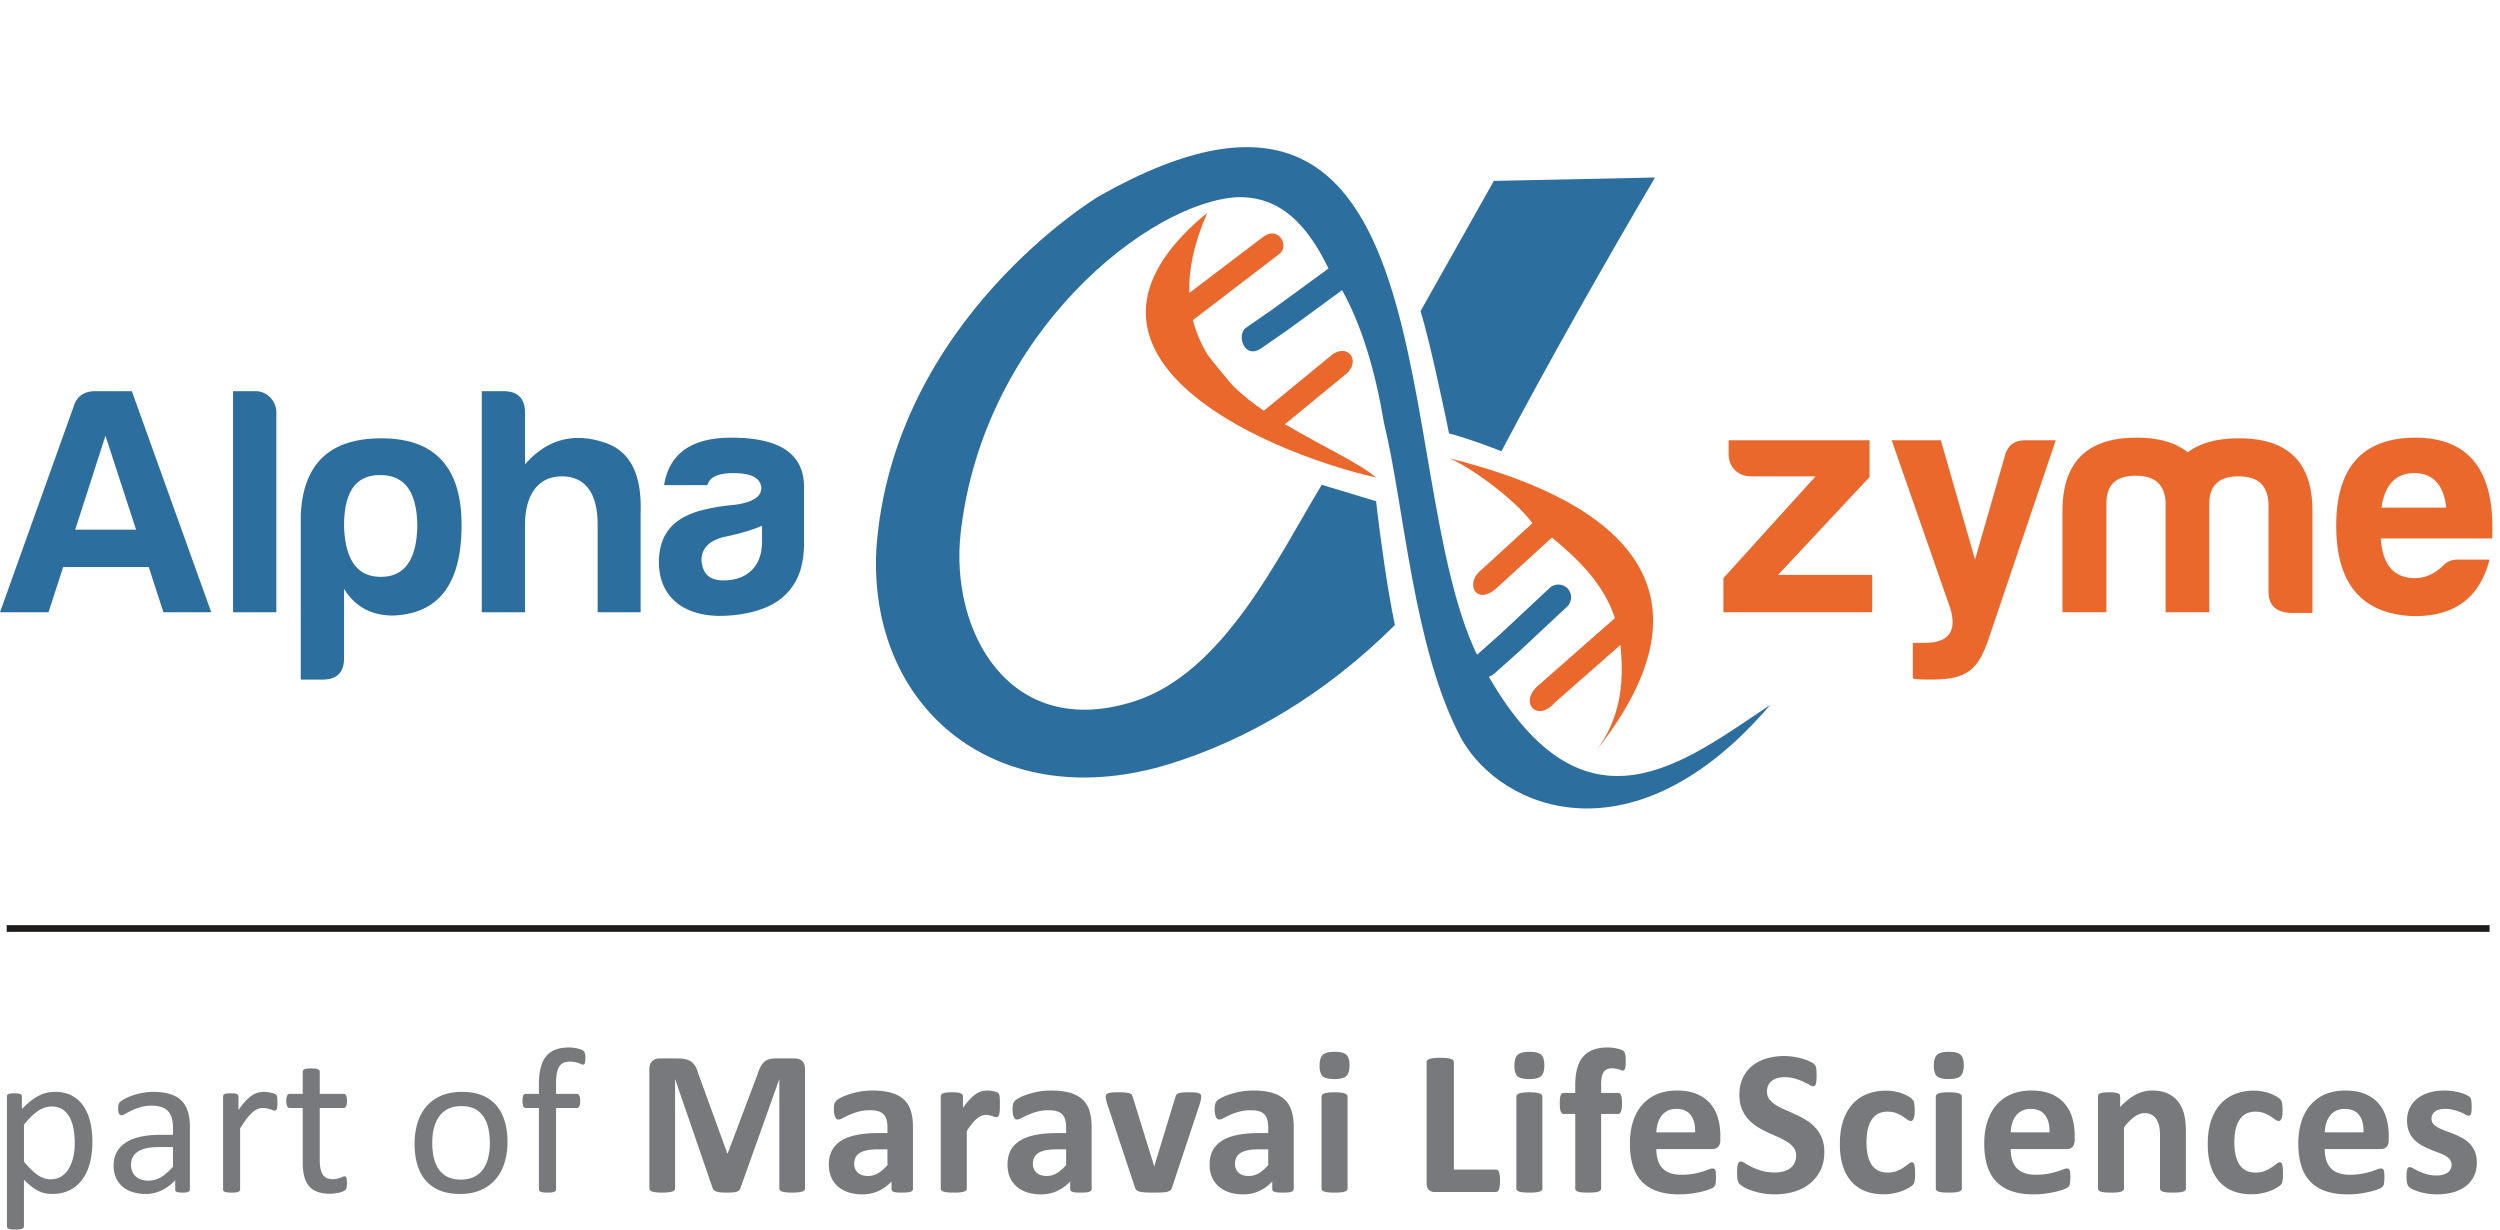<svg xmlns="http://www.w3.org/2000/svg" viewBox="0 0 374.467 184.173">
  <defs>
    <clipPath id="a" clipPathUnits="userSpaceOnUse">
      <path d="M0 0h2809v1381H0Z"/>
    </clipPath>
    <clipPath id="b" clipPathUnits="userSpaceOnUse">
      <path d="M0 411.813h2808.52V1381.3H0Z"/>
    </clipPath>
  </defs>
  <path fill="#78797d" d="M11.197 171.279c0-.712-.056-1.4-.164-2.064a5.942 5.942 0 0 0-.56-1.77 3.29 3.29 0 0 0-1.066-1.238c-.445-.31-1-.464-1.664-.464-.332 0-.66.048-.98.146a4.07 4.07 0 0 0-.98.465c-.332.21-.68.489-1.043.835-.363.346-.746.77-1.15 1.275V174c.704.856 1.374 1.51 2.006 1.962.633.455 1.296.682 1.992.682.642 0 1.195-.155 1.656-.465a3.495 3.495 0 0 0 1.12-1.236 6.226 6.226 0 0 0 .63-1.732c.136-.64.203-1.283.203-1.932zm2.644-.295c0 1.217-.132 2.31-.394 3.279-.263.968-.65 1.79-1.16 2.465a5.174 5.174 0 0 1-1.894 1.563c-.752.365-1.614.549-2.583.549-.412 0-.793-.041-1.144-.126a4.31 4.31 0 0 1-1.027-.385 5.876 5.876 0 0 1-.999-.665c-.33-.268-.68-.583-1.05-.943v6.958c0 .082-.021.154-.062.217a.462.462 0 0 1-.201.153 1.396 1.396 0 0 1-.387.094c-.165.021-.376.03-.634.03-.247 0-.454-.009-.619-.03a1.493 1.493 0 0 1-.394-.094.406.406 0 0 1-.202-.153.426.426 0 0 1-.053-.217v-19.436c0-.093.016-.168.045-.224a.381.381 0 0 1 .187-.147c.092-.041.211-.07.355-.085a4.8 4.8 0 0 1 .526-.025c.216 0 .395.009.533.025.14.014.256.044.349.085.091.041.157.09.193.147a.409.409 0 0 1 .054.224v1.87c.422-.432.829-.809 1.222-1.128.39-.32.786-.585 1.182-.796a5.257 5.257 0 0 1 2.543-.643c1.01 0 1.872.197 2.583.589.71.39 1.291.927 1.739 1.608.448.68.776 1.472.982 2.373.206.903.31 1.859.31 2.868M25.907 171.82h-2.18c-.7 0-1.31.059-1.824.177-.516.117-.944.295-1.284.526-.34.232-.59.51-.75.834-.16.326-.24.7-.24 1.122 0 .72.23 1.296.688 1.723.458.429 1.101.643 1.926.643a3.59 3.59 0 0 0 1.862-.51c.573-.34 1.174-.862 1.802-1.562zm2.536 6.353c0 .126-.041.218-.123.279a.866.866 0 0 1-.34.14 3.25 3.25 0 0 1-.634.046 3.55 3.55 0 0 1-.643-.046c-.159-.03-.275-.078-.347-.14-.072-.061-.109-.153-.109-.279v-1.39a6.918 6.918 0 0 1-2.033 1.516 5.402 5.402 0 0 1-2.374.541 6.471 6.471 0 0 1-1.986-.286 4.305 4.305 0 0 1-1.516-.829 3.711 3.711 0 0 1-.973-1.33c-.233-.524-.349-1.122-.349-1.793 0-.782.16-1.464.48-2.04a3.985 3.985 0 0 1 1.376-1.44c.598-.38 1.33-.666 2.195-.857.866-.19 1.84-.285 2.923-.285h1.917v-1.083c0-.537-.057-1.01-.17-1.422a2.43 2.43 0 0 0-.549-1.028 2.368 2.368 0 0 0-.982-.619c-.401-.139-.896-.21-1.484-.21a5.95 5.95 0 0 0-1.692.225c-.502.15-.94.314-1.315.494-.377.182-.692.347-.944.495-.253.15-.44.224-.564.224a.385.385 0 0 1-.216-.06.528.528 0 0 1-.163-.187.917.917 0 0 1-.1-.316c-.02-.129-.03-.27-.03-.426 0-.258.017-.46.053-.61a.889.889 0 0 1 .262-.426c.14-.134.38-.29.72-.471.34-.18.732-.345 1.175-.495a10.6 10.6 0 0 1 1.453-.37 8.598 8.598 0 0 1 1.593-.148c1 0 1.85.114 2.552.34.7.228 1.267.56 1.7.997.433.439.747.983.942 1.63.198.651.295 1.409.295 2.275v9.384M41.548 165.156c0 .225-.006.416-.016.572-.01.153-.03.276-.062.363a.512.512 0 0 1-.116.2.257.257 0 0 1-.194.07.859.859 0 0 1-.301-.07 6.126 6.126 0 0 0-.904-.27 2.85 2.85 0 0 0-.603-.061c-.258 0-.51.052-.758.153a2.983 2.983 0 0 0-.781.51 6.35 6.35 0 0 0-.857.944c-.3.392-.63.871-.99 1.438v9.155c0 .082-.02.15-.062.208a.48.48 0 0 1-.2.146 1.435 1.435 0 0 1-.388.094c-.164.02-.376.03-.634.03-.247 0-.454-.01-.618-.03a1.534 1.534 0 0 1-.394-.094.423.423 0 0 1-.202-.146.379.379 0 0 1-.053-.208v-13.917c0-.082.015-.152.045-.21a.425.425 0 0 1 .186-.153 1.01 1.01 0 0 1 .355-.093c.145-.016.335-.025.573-.025.227 0 .414.009.565.025a.88.88 0 0 1 .346.093.502.502 0 0 1 .179.153.384.384 0 0 1 .055.21v2.025c.38-.556.74-1.01 1.073-1.36.336-.35.653-.627.952-.828.298-.2.595-.34.888-.416a3.43 3.43 0 0 1 .89-.117 4.889 4.889 0 0 1 .99.11c.185.04.352.086.502.138.15.05.255.102.316.154.063.052.104.1.125.147.02.047.038.107.054.177.016.072.025.179.031.318.005.14.008.328.008.565M51.975 177.138c0 .3-.02.535-.062.711-.042.176-.103.306-.186.387-.082.083-.206.16-.37.232a3.118 3.118 0 0 1-.565.179c-.21.045-.436.084-.673.114a5.347 5.347 0 0 1-.711.047c-.722 0-1.34-.096-1.855-.285a2.994 2.994 0 0 1-1.268-.866c-.33-.388-.57-.877-.72-1.47-.149-.592-.224-1.291-.224-2.094v-8.133h-1.948c-.154 0-.278-.083-.371-.248-.092-.165-.139-.433-.139-.804 0-.196.013-.361.039-.495.026-.134.06-.245.1-.333a.397.397 0 0 1 .163-.185.462.462 0 0 1 .224-.053h1.932v-3.31c0-.073.018-.139.055-.201a.436.436 0 0 1 .2-.162c.099-.046.23-.08.395-.1.165-.021.371-.032.618-.032.258 0 .47.01.635.031.164.021.293.055.386.101.093.046.16.1.2.162a.353.353 0 0 1 .063.201v3.31h3.572a.42.42 0 0 1 .216.053.463.463 0 0 1 .163.185c.046.088.079.199.1.333.02.134.03.299.03.495 0 .37-.046.639-.138.804-.093.165-.216.248-.371.248h-3.572v7.761c0 .96.142 1.684.426 2.172.282.49.79.735 1.523.735.237 0 .448-.023.633-.07a5.446 5.446 0 0 0 .867-.292.678.678 0 0 1 .278-.071c.05 0 .1.013.146.038.047.027.083.076.11.148.023.071.047.17.068.292.02.126.03.279.03.465M73.372 171.216c0-.752-.07-1.462-.21-2.133a5.218 5.218 0 0 0-.695-1.763 3.446 3.446 0 0 0-1.31-1.199c-.55-.293-1.237-.44-2.06-.44-.758 0-1.412.134-1.958.402a3.596 3.596 0 0 0-1.35 1.137c-.353.49-.616 1.07-.787 1.739-.172.669-.257 1.4-.257 2.196 0 .762.07 1.478.21 2.15.14.668.375 1.254.702 1.754.328.5.768.896 1.319 1.19.55.294 1.237.44 2.06.44.748 0 1.398-.133 1.95-.401a3.593 3.593 0 0 0 1.357-1.13c.353-.483.614-1.06.78-1.732.167-.669.25-1.405.25-2.21zm2.645-.17c0 1.134-.15 2.178-.45 3.131-.298.955-.744 1.777-1.336 2.467a6.047 6.047 0 0 1-2.227 1.615c-.891.388-1.925.581-3.1.581-1.145 0-2.141-.17-2.993-.51a5.49 5.49 0 0 1-2.125-1.485c-.567-.65-.99-1.438-1.268-2.366-.278-.927-.417-1.98-.417-3.155 0-1.133.146-2.177.44-3.13.294-.954.738-1.775 1.33-2.466a5.968 5.968 0 0 1 2.22-1.61c.885-.38 1.921-.571 3.106-.571 1.145 0 2.142.17 2.993.51.85.34 1.558.835 2.126 1.485.567.65.991 1.438 1.275 2.366.284.927.426 1.973.426 3.139M87.682 158.521c0 .196-.01.355-.03.472-.022.119-.045.214-.07.287-.027.072-.06.121-.102.145a.28.28 0 0 1-.154.039.726.726 0 0 1-.27-.068 4.677 4.677 0 0 0-.943-.309 3.405 3.405 0 0 0-.735-.071c-.382 0-.707.063-.974.185-.27.124-.485.318-.65.58-.164.264-.284.604-.356 1.022a9.208 9.208 0 0 0-.107 1.522v1.517h3.107c.082 0 .152.017.21.053a.506.506 0 0 1 .153.185c.047.088.083.199.109.333.026.134.039.299.039.495 0 .37-.046.639-.14.804-.092.165-.216.248-.37.248H83.29v12.2c0 .082-.021.15-.063.208a.471.471 0 0 1-.208.146c-.099.042-.23.073-.394.094-.166.02-.372.03-.619.03a5.34 5.34 0 0 1-.619-.03 1.544 1.544 0 0 1-.394-.094.47.47 0 0 1-.208-.146.344.344 0 0 1-.063-.208v-12.2H78.76c-.166 0-.289-.083-.371-.248-.083-.165-.123-.433-.123-.804 0-.196.01-.361.03-.495.02-.134.05-.245.093-.333a.415.415 0 0 1 .155-.185.42.42 0 0 1 .216-.053h1.963v-1.44c0-.967.091-1.8.271-2.495.18-.698.456-1.265.828-1.71.37-.443.836-.77 1.398-.982.562-.211 1.224-.318 1.987-.318.362 0 .713.035 1.052.102.34.068.604.138.788.216.186.078.31.147.372.209.061.061.113.141.154.238.042.1.07.22.086.357.016.138.023.307.023.502M120.583 177.988a.485.485 0 0 1-.084.279c-.057.082-.161.15-.31.201-.15.052-.348.093-.595.124-.248.03-.563.046-.943.046-.372 0-.68-.015-.928-.046a2.811 2.811 0 0 1-.588-.124.64.64 0 0 1-.309-.201.448.448 0 0 1-.092-.28v-16.28h-.03l-5.8 16.266a.747.747 0 0 1-.201.332.981.981 0 0 1-.378.21c-.161.052-.365.085-.612.101-.247.015-.546.022-.896.022a8.93 8.93 0 0 1-.898-.038 2.753 2.753 0 0 1-.61-.124 1.116 1.116 0 0 1-.379-.21.602.602 0 0 1-.185-.293l-5.598-16.266h-.03v16.28a.485.485 0 0 1-.085.28c-.057.082-.163.15-.317.201a3.164 3.164 0 0 1-.596.124c-.242.03-.554.046-.935.046-.371 0-.68-.015-.929-.046a2.964 2.964 0 0 1-.594-.124c-.15-.05-.253-.119-.31-.201a.475.475 0 0 1-.085-.28v-17.826c0-.525.14-.928.418-1.206.279-.279.65-.418 1.113-.418h2.66c.474 0 .88.039 1.221.117.34.077.635.206.882.386.247.18.454.417.618.71.164.295.31.66.432 1.092l4.33 11.92h.062l4.484-11.89c.134-.434.28-.799.442-1.097.159-.3.344-.542.555-.727.211-.186.462-.317.75-.394.289-.078.624-.117 1.007-.117h2.735a2.1 2.1 0 0 1 .72.11c.2.07.365.177.495.315.128.14.226.31.293.51.066.201.1.432.1.69v17.826M132.93 172.159h-1.485c-.63 0-1.165.046-1.609.14-.442.092-.804.232-1.082.417-.277.185-.482.41-.61.672-.13.262-.193.566-.193.905 0 .578.182 1.03.547 1.36.367.33.875.495 1.524.495.546 0 1.049-.139 1.509-.417.458-.277.924-.684 1.398-1.222zm3.818 5.908a.418.418 0 0 1-.153.34c-.104.08-.266.14-.488.177a6.538 6.538 0 0 1-.983.054c-.463 0-.801-.018-1.012-.054-.212-.036-.36-.096-.448-.177a.445.445 0 0 1-.13-.34v-1.099a6.261 6.261 0 0 1-1.943 1.423c-.726.34-1.533.51-2.42.51a6.825 6.825 0 0 1-2.017-.285 4.519 4.519 0 0 1-1.593-.852 3.822 3.822 0 0 1-1.043-1.398c-.248-.557-.371-1.207-.371-1.95 0-.804.157-1.502.472-2.093.314-.594.783-1.083 1.406-1.471.624-.385 1.4-.672 2.327-.857.928-.187 2.005-.278 3.232-.278h1.345v-.836a4.41 4.41 0 0 0-.13-1.136 1.903 1.903 0 0 0-.434-.812 1.771 1.771 0 0 0-.805-.478c-.334-.105-.75-.156-1.244-.156a6.46 6.46 0 0 0-1.74.216c-.51.145-.96.305-1.351.48-.393.176-.72.334-.984.48-.262.144-.476.216-.641.216a.463.463 0 0 1-.302-.108.778.778 0 0 1-.216-.31 2.126 2.126 0 0 1-.132-.494 4.337 4.337 0 0 1-.045-.65c0-.32.024-.572.076-.757.052-.185.15-.355.294-.503.145-.149.398-.314.758-.494.361-.18.783-.349 1.268-.503a11.753 11.753 0 0 1 1.585-.38 10.525 10.525 0 0 1 1.77-.145c1.083 0 2.008.105 2.776.317.768.21 1.4.536 1.895.973.494.438.854 1.003 1.081 1.692.227.692.34 1.511.34 2.46v9.278M149.773 165.51c0 .371-.01.677-.03.913-.022.237-.051.422-.092.557-.042.133-.096.227-.164.279a.405.405 0 0 1-.255.076.83.83 0 0 1-.277-.055l-.348-.115a5.36 5.36 0 0 0-.426-.116 2.253 2.253 0 0 0-.509-.053c-.219 0-.435.044-.65.13-.217.089-.44.224-.673.41a5.033 5.033 0 0 0-.726.743c-.252.308-.523.69-.812 1.144v8.597a.42.42 0 0 1-.094.27.657.657 0 0 1-.316.193 2.78 2.78 0 0 1-.596.117 9.469 9.469 0 0 1-.942.038c-.382 0-.698-.013-.944-.038a2.748 2.748 0 0 1-.595-.117.662.662 0 0 1-.317-.192.427.427 0 0 1-.094-.27v-13.793c0-.104.027-.195.078-.27a.574.574 0 0 1 .278-.196c.134-.05.307-.089.519-.114a6.57 6.57 0 0 1 .796-.039c.33 0 .603.012.819.039.217.025.385.064.504.114a.57.57 0 0 1 .253.195.47.47 0 0 1 .079.271v1.716c.361-.516.7-.94 1.02-1.276.32-.335.624-.6.913-.796a2.81 2.81 0 0 1 .865-.41 3.34 3.34 0 0 1 .866-.115 4.331 4.331 0 0 1 .912.1c.165.036.309.077.433.124a.845.845 0 0 1 .27.146.477.477 0 0 1 .125.17c.025.062.049.146.069.256.02.106.036.27.045.486.011.216.016.511.016.882M159.692 172.159h-1.485c-.63 0-1.166.046-1.608.14-.443.092-.804.232-1.083.417-.277.185-.481.41-.61.672-.13.262-.193.566-.193.905 0 .578.183 1.03.548 1.36.367.33.874.495 1.523.495a2.85 2.85 0 0 0 1.508-.417c.459-.277.925-.684 1.4-1.222zm3.819 5.908a.415.415 0 0 1-.155.34c-.103.08-.265.14-.488.177a6.518 6.518 0 0 1-.981.054c-.464 0-.802-.018-1.014-.054-.21-.036-.36-.096-.448-.177a.445.445 0 0 1-.13-.34v-1.099a6.25 6.25 0 0 1-1.942 1.423c-.726.34-1.533.51-2.418.51a6.828 6.828 0 0 1-2.019-.285 4.518 4.518 0 0 1-1.592-.852 3.799 3.799 0 0 1-1.044-1.398c-.248-.557-.37-1.207-.37-1.95 0-.804.155-1.502.47-2.093.316-.594.784-1.083 1.407-1.471.625-.385 1.4-.672 2.328-.857.926-.187 2.005-.278 3.23-.278h1.347v-.836c0-.432-.045-.812-.132-1.136a1.894 1.894 0 0 0-.433-.812c-.2-.216-.47-.377-.804-.478-.335-.105-.751-.156-1.246-.156-.648 0-1.228.073-1.738.216a9.97 9.97 0 0 0-1.352.48c-.394.176-.72.334-.983.48-.264.144-.477.216-.641.216a.463.463 0 0 1-.303-.108.783.783 0 0 1-.216-.31 2.075 2.075 0 0 1-.132-.494 4.39 4.39 0 0 1-.045-.65c0-.32.025-.572.076-.757.052-.185.15-.355.294-.503.146-.149.398-.314.758-.494.361-.18.784-.349 1.268-.503a11.778 11.778 0 0 1 1.585-.38 10.518 10.518 0 0 1 1.77-.145c1.083 0 2.007.105 2.775.317.768.21 1.4.536 1.895.973.496.438.856 1.003 1.083 1.692.225.692.34 1.511.34 2.46v9.278M179.924 164.212a2.587 2.587 0 0 1-.039.425c-.016.088-.037.188-.061.301-.027.114-.06.243-.101.387l-4.144 12.48a1.19 1.19 0 0 1-.21.423c-.088.11-.23.193-.432.255a3.615 3.615 0 0 1-.82.125c-.345.02-.796.03-1.353.03-.547 0-.992-.013-1.336-.038a3.814 3.814 0 0 1-.812-.132c-.196-.061-.339-.147-.425-.256a1.211 1.211 0 0 1-.21-.408l-4.144-12.479a7.95 7.95 0 0 1-.146-.557 2.862 2.862 0 0 1-.062-.355 2.756 2.756 0 0 1-.008-.201c0-.103.028-.193.084-.27.058-.078.159-.142.303-.194.145-.05.343-.087.595-.108.253-.021.569-.03.95-.03.423 0 .764.011 1.022.038.257.025.461.061.61.107.15.046.256.114.316.202.063.087.115.193.156.316l3.138 10.128.093.387.093-.387 3.092-10.128c.031-.123.08-.229.148-.316a.624.624 0 0 1 .318-.202c.142-.046.336-.082.578-.107.242-.027.559-.039.952-.039.38 0 .692.01.935.031.243.021.43.057.564.108a.568.568 0 0 1 .279.194c.05.077.077.167.077.27M189.964 172.159h-1.484c-.63 0-1.165.046-1.608.14-.443.092-.804.232-1.083.417a1.72 1.72 0 0 0-.61.672c-.13.262-.192.566-.192.905 0 .578.181 1.03.546 1.36.367.33.875.495 1.524.495.547 0 1.048-.139 1.508-.417.459-.277.926-.684 1.399-1.222zm3.82 5.908a.415.415 0 0 1-.155.34c-.102.08-.265.14-.488.177a6.518 6.518 0 0 1-.981.054c-.464 0-.803-.018-1.013-.054-.211-.036-.36-.096-.448-.177a.445.445 0 0 1-.131-.34v-1.099a6.25 6.25 0 0 1-1.941 1.423c-.727.34-1.534.51-2.42.51-.731 0-1.404-.096-2.018-.285a4.536 4.536 0 0 1-1.593-.852 3.81 3.81 0 0 1-1.043-1.398c-.248-.557-.37-1.207-.37-1.95 0-.804.156-1.502.47-2.093.315-.594.784-1.083 1.407-1.471.624-.385 1.4-.672 2.328-.857.927-.187 2.004-.278 3.23-.278h1.346v-.836c0-.432-.044-.812-.13-1.136a1.908 1.908 0 0 0-.434-.812 1.78 1.78 0 0 0-.804-.478c-.335-.105-.75-.156-1.245-.156-.648 0-1.23.073-1.739.216a9.97 9.97 0 0 0-1.352.48c-.393.176-.72.334-.984.48-.263.144-.476.216-.64.216a.463.463 0 0 1-.303-.108.783.783 0 0 1-.216-.31 2.075 2.075 0 0 1-.132-.494 4.39 4.39 0 0 1-.045-.65c0-.32.024-.572.076-.757.052-.185.15-.355.295-.503.145-.149.397-.314.757-.494.361-.18.784-.349 1.268-.503a11.778 11.778 0 0 1 1.585-.38 10.518 10.518 0 0 1 1.771-.145c1.083 0 2.007.105 2.775.317.768.21 1.4.536 1.894.973.495.438.855 1.003 1.082 1.692.226.692.341 1.511.341 2.46v9.278M201.847 178.02a.42.42 0 0 1-.094.27c-.06.078-.166.143-.316.193-.149.052-.348.09-.594.117a9.517 9.517 0 0 1-.944.038c-.382 0-.696-.013-.944-.038a2.765 2.765 0 0 1-.595-.117.67.67 0 0 1-.317-.192.425.425 0 0 1-.092-.27v-13.764c0-.1.03-.192.092-.27a.754.754 0 0 1 .317-.2c.15-.056.348-.1.595-.13.248-.033.562-.048.944-.048.381 0 .696.015.944.047.246.03.445.075.594.13.15.058.256.125.316.2.063.08.094.17.094.271zm.294-18.463c0 .785-.161 1.326-.48 1.624-.318.3-.912.448-1.777.448-.877 0-1.468-.144-1.77-.433-.305-.288-.458-.808-.458-1.56 0-.784.159-1.328.473-1.632.314-.304.908-.456 1.786-.456.865 0 1.453.147 1.762.44.308.295.464.817.464 1.57M224.683 176.845a6.7 6.7 0 0 1-.039.78 2.478 2.478 0 0 1-.116.527.678.678 0 0 1-.193.3.418.418 0 0 1-.271.093h-9.17a1.27 1.27 0 0 1-.858-.3c-.23-.202-.348-.53-.348-.982v-18.168c0-.104.033-.196.101-.279.067-.083.178-.15.334-.201.153-.053.362-.094.625-.124.263-.031.59-.047.981-.047.403 0 .732.016.99.047.257.03.465.071.618.124.155.052.267.118.334.201a.43.43 0 0 1 .1.279v16.094h6.293a.45.45 0 0 1 .27.086.623.623 0 0 1 .194.279c.05.129.09.3.116.51.025.21.039.472.039.781M231.028 178.02a.42.42 0 0 1-.093.27c-.06.078-.167.143-.316.193-.15.052-.348.09-.595.117a9.517 9.517 0 0 1-.944.038c-.381 0-.696-.013-.944-.038a2.765 2.765 0 0 1-.595-.117.657.657 0 0 1-.316-.192.42.42 0 0 1-.093-.27v-13.764c0-.1.03-.192.093-.27a.74.74 0 0 1 .316-.2c.15-.056.348-.1.595-.13.248-.033.563-.048.944-.048s.696.015.944.047c.247.03.445.075.595.13.149.058.256.125.316.2.062.08.093.17.093.271zm.295-18.463c0 .785-.162 1.326-.48 1.624-.319.3-.912.448-1.778.448-.877 0-1.468-.144-1.77-.433-.304-.288-.458-.808-.458-1.56 0-.784.159-1.328.474-1.632.313-.304.909-.456 1.785-.456.865 0 1.453.147 1.763.44.308.295.464.817.464 1.57M243.512 158.97c0 .3-.01.538-.03.72-.02.18-.051.318-.093.417a.466.466 0 0 1-.138.201.297.297 0 0 1-.172.054.638.638 0 0 1-.239-.054 4.259 4.259 0 0 0-.325-.117 4.731 4.731 0 0 0-.456-.115 3.085 3.085 0 0 0-.618-.055c-.278 0-.518.044-.72.133a1.182 1.182 0 0 0-.502.417 1.96 1.96 0 0 0-.294.742 5.765 5.765 0 0 0-.093 1.122v1.268h2.521c.094 0 .178.025.255.076a.58.58 0 0 1 .193.254c.051.12.091.282.116.488.027.207.039.46.039.758 0 .566-.052.971-.155 1.214-.102.243-.253.363-.448.363h-2.521v11.164a.42.42 0 0 1-.093.27.647.647 0 0 1-.308.193 2.67 2.67 0 0 1-.603.117 9.825 9.825 0 0 1-.944.038c-.37 0-.683-.013-.936-.038a2.753 2.753 0 0 1-.601-.117c-.151-.05-.254-.115-.311-.192a.453.453 0 0 1-.085-.27v-11.165h-1.731c-.196 0-.344-.12-.441-.363-.098-.243-.147-.648-.147-1.214 0-.299.012-.551.039-.758.025-.206.061-.367.108-.488a.533.533 0 0 1 .185-.254.488.488 0 0 1 .27-.076h1.717v-1.161c0-.938.093-1.76.278-2.466.186-.705.478-1.293.875-1.763.396-.469.901-.822 1.515-1.06.613-.236 1.338-.356 2.172-.356a6.3 6.3 0 0 1 1.145.102c.36.068.644.138.85.216.205.078.345.15.418.216a.77.77 0 0 1 .177.294c.047.13.08.294.102.495.018.201.029.45.029.75M253.91 169.608c.031-1.092-.187-1.95-.657-2.575-.469-.622-1.193-.934-2.173-.934-.495 0-.924.093-1.29.277a2.65 2.65 0 0 0-.913.75 3.455 3.455 0 0 0-.557 1.114c-.13.428-.203.884-.224 1.368zm3.773 1.113c0 .475-.106.826-.318 1.052-.21.227-.502.339-.872.339h-8.397c0 .588.07 1.123.21 1.601.138.48.36.887.663 1.222.304.336.698.59 1.176.765.479.176 1.054.262 1.724.262.68 0 1.279-.048 1.794-.146a11.8 11.8 0 0 0 1.338-.324c.375-.119.687-.226.935-.325.247-.098.448-.147.603-.147.093 0 .17.018.232.055.061.036.113.1.154.193.042.093.07.224.086.393a9.992 9.992 0 0 1 .008 1.222c-.011.16-.027.296-.047.41a.992.992 0 0 1-.093.286 1.088 1.088 0 0 1-.162.225c-.068.072-.25.17-.549.293-.3.123-.68.246-1.144.363-.465.119-.996.221-1.593.31a13.16 13.16 0 0 1-1.918.131c-1.226 0-2.301-.154-3.224-.465-.921-.308-1.692-.776-2.312-1.405-.617-.63-1.08-1.423-1.382-2.383-.304-.957-.458-2.081-.458-3.37 0-1.226.162-2.331.48-3.317.319-.984.783-1.818 1.392-2.504a5.98 5.98 0 0 1 2.219-1.57c.87-.36 1.852-.54 2.945-.54 1.155 0 2.142.169 2.962.51.82.34 1.492.811 2.017 1.414a5.709 5.709 0 0 1 1.159 2.142c.249.824.372 1.72.372 2.69v.618M273.26 172.547c0 1.052-.196 1.973-.588 2.767a5.759 5.759 0 0 1-1.592 1.987c-.67.531-1.453.93-2.35 1.198a10 10 0 0 1-2.877.402c-.69 0-1.332-.057-1.925-.17a11.079 11.079 0 0 1-1.568-.41 6.825 6.825 0 0 1-1.137-.502c-.304-.175-.524-.33-.658-.464-.134-.135-.229-.327-.285-.58-.057-.252-.085-.616-.085-1.091 0-.318.009-.587.03-.804a2.32 2.32 0 0 1 .102-.524.562.562 0 0 1 .185-.287.44.44 0 0 1 .27-.085c.143 0 .347.085.61.254a9.374 9.374 0 0 0 2.49 1.13c.571.17 1.235.256 1.987.256.495 0 .938-.06 1.331-.179.39-.119.723-.286.996-.502a2.13 2.13 0 0 0 .627-.805c.142-.318.216-.674.216-1.066 0-.455-.123-.843-.371-1.168a3.688 3.688 0 0 0-.967-.866c-.397-.251-.848-.489-1.353-.712a96.78 96.78 0 0 1-1.561-.702 14.402 14.402 0 0 1-1.562-.843 6.365 6.365 0 0 1-1.353-1.129 5.295 5.295 0 0 1-.967-1.553c-.248-.598-.37-1.315-.37-2.15 0-.96.177-1.801.533-2.528a5.174 5.174 0 0 1 1.437-1.81 6.148 6.148 0 0 1 2.135-1.074 9.313 9.313 0 0 1 2.605-.356 9.75 9.75 0 0 1 2.752.403 7.36 7.36 0 0 1 1.098.417c.32.155.532.283.634.387.103.103.172.19.21.262.036.073.065.169.092.286.025.119.044.27.053.45.01.18.016.403.016.671 0 .3-.008.552-.023.758a3 3 0 0 1-.077.51.617.617 0 0 1-.155.295.389.389 0 0 1-.27.092c-.114 0-.295-.072-.542-.217-.248-.143-.552-.3-.912-.471a8.817 8.817 0 0 0-1.252-.464 5.557 5.557 0 0 0-1.562-.208c-.443 0-.83.053-1.159.161-.33.11-.607.258-.828.448a1.788 1.788 0 0 0-.495.69 2.255 2.255 0 0 0-.161.849c0 .444.12.828.363 1.154.241.323.566.611.973.863.408.255.87.492 1.384.714.516.221 1.041.456 1.577.702.536.248 1.062.528 1.578.843.514.313.973.69 1.376 1.128.401.439.726.953.974 1.546.247.594.371 1.293.371 2.097M286.857 175.824c0 .268-.006.492-.022.672-.016.18-.036.333-.063.456a1.39 1.39 0 0 1-.092.303 1.104 1.104 0 0 1-.239.293c-.125.119-.336.263-.634.433-.3.171-.639.321-1.022.455-.38.136-.796.243-1.244.325a7.6 7.6 0 0 1-1.384.126c-1.061 0-2.001-.167-2.821-.496a5.268 5.268 0 0 1-2.064-1.461c-.557-.645-.977-1.43-1.261-2.358-.283-.928-.424-1.99-.424-3.185 0-1.382.172-2.575.517-3.58.345-1.006.827-1.838 1.445-2.498a5.777 5.777 0 0 1 2.196-1.467c.846-.32 1.774-.48 2.783-.48.412 0 .817.035 1.213.107.399.073.768.171 1.115.293.345.126.653.264.927.42.273.154.466.289.58.4.114.115.193.21.24.287a.99.99 0 0 1 .109.302c.024.122.047.276.06.455.016.18.024.4.024.657 0 .598-.052 1.018-.155 1.261-.104.243-.237.364-.401.364-.176 0-.361-.073-.557-.217a16.522 16.522 0 0 0-.695-.48 5.078 5.078 0 0 0-.96-.478c-.37-.145-.815-.218-1.33-.218-1.01 0-1.783.39-2.318 1.169-.536.777-.804 1.919-.804 3.424 0 .741.067 1.397.2 1.964.133.566.333 1.041.596 1.423.263.38.592.666.99.859.395.19.857.283 1.382.283.537 0 .997-.078 1.385-.238.386-.16.724-.338 1.012-.532.29-.198.532-.375.727-.535.196-.16.361-.239.495-.239.093 0 .17.026.232.076.062.052.112.148.148.287.034.139.062.317.084.533.021.216.03.495.03.835M293.855 178.02a.427.427 0 0 1-.094.27.664.664 0 0 1-.316.193c-.15.052-.349.09-.596.117a9.507 9.507 0 0 1-.942.038c-.383 0-.698-.013-.946-.038a2.734 2.734 0 0 1-.593-.117.656.656 0 0 1-.317-.192.42.42 0 0 1-.094-.27v-13.764c0-.1.031-.192.094-.27a.737.737 0 0 1 .317-.2c.148-.056.347-.1.593-.13.248-.033.563-.048.946-.048.38 0 .694.015.942.047.247.03.446.075.596.13a.748.748 0 0 1 .316.2.43.43 0 0 1 .094.271zm.293-18.463c0 .785-.16 1.326-.479 1.624-.32.3-.913.448-1.778.448-.878 0-1.468-.144-1.771-.433-.304-.288-.457-.808-.457-1.56 0-.784.158-1.328.473-1.632.313-.304.91-.456 1.785-.456.866 0 1.454.147 1.763.44.308.295.464.817.464 1.57M306.988 169.608c.03-1.092-.188-1.95-.657-2.575-.47-.622-1.194-.934-2.174-.934-.494 0-.924.093-1.29.277a2.65 2.65 0 0 0-.912.75 3.429 3.429 0 0 0-.558 1.114c-.129.428-.202.884-.224 1.368zm3.772 1.113c0 .475-.105.826-.317 1.052-.211.227-.503.339-.872.339h-8.398c0 .588.071 1.123.21 1.601.138.48.361.887.664 1.222.304.336.697.59 1.176.765.478.176 1.053.262 1.724.262.68 0 1.278-.048 1.793-.146a11.8 11.8 0 0 0 1.339-.324c.374-.119.686-.226.934-.325.247-.098.448-.147.604-.147.091 0 .17.018.231.055.061.036.113.1.155.193.041.093.069.224.085.393a9.992 9.992 0 0 1 .008 1.222c-.01.16-.027.296-.047.41a.992.992 0 0 1-.093.286 1.088 1.088 0 0 1-.161.225c-.068.072-.251.17-.55.293-.3.123-.68.246-1.144.363-.465.119-.996.221-1.593.31a13.16 13.16 0 0 1-1.917.131c-1.227 0-2.302-.154-3.224-.465-.922-.308-1.692-.776-2.312-1.405-.618-.63-1.08-1.423-1.383-2.383-.304-.957-.457-2.081-.457-3.37 0-1.226.16-2.331.48-3.317.318-.984.782-1.818 1.392-2.504a5.98 5.98 0 0 1 2.218-1.57c.871-.36 1.854-.54 2.946-.54 1.154 0 2.141.169 2.961.51.82.34 1.492.811 2.017 1.414a5.709 5.709 0 0 1 1.159 2.142c.25.824.372 1.72.372 2.69v.618M327.42 178.02c0 .103-.03.192-.092.27a.66.66 0 0 1-.31.193 2.65 2.65 0 0 1-.594.117 9.568 9.568 0 0 1-.936.038c-.381 0-.697-.013-.95-.038a2.648 2.648 0 0 1-.597-.117.666.666 0 0 1-.309-.192.433.433 0 0 1-.092-.27v-7.872c0-.669-.05-1.195-.147-1.577a3.116 3.116 0 0 0-.425-.981 1.878 1.878 0 0 0-.719-.634 2.23 2.23 0 0 0-1.028-.224c-.494 0-.994.18-1.5.54-.505.362-1.03.887-1.577 1.577v9.17a.427.427 0 0 1-.093.27.657.657 0 0 1-.316.193 2.78 2.78 0 0 1-.596.117 9.488 9.488 0 0 1-.943.038 9.48 9.48 0 0 1-.944-.038 2.748 2.748 0 0 1-.595-.117.662.662 0 0 1-.317-.192.42.42 0 0 1-.093-.27v-13.793c0-.104.026-.195.077-.27a.574.574 0 0 1 .279-.196c.133-.05.306-.089.518-.114a6.57 6.57 0 0 1 .796-.039c.33 0 .603.012.819.039.217.025.384.064.504.114a.57.57 0 0 1 .253.195.468.468 0 0 1 .078.271v1.592c.764-.824 1.538-1.443 2.328-1.855a5.239 5.239 0 0 1 2.465-.618c.939 0 1.73.153 2.375.462a4.16 4.16 0 0 1 1.561 1.26c.396.532.683 1.154.857 1.864.176.711.263 1.567.263 2.567v8.52M341.963 175.824c0 .268-.008.492-.024.672-.016.18-.036.333-.063.456a1.32 1.32 0 0 1-.092.303 1.104 1.104 0 0 1-.239.293c-.124.119-.336.263-.634.433-.3.171-.639.321-1.022.455-.38.136-.796.243-1.244.325-.448.083-.909.126-1.382.126-1.063 0-2.003-.167-2.823-.496a5.268 5.268 0 0 1-2.064-1.461c-.557-.645-.977-1.43-1.26-2.358-.284-.928-.425-1.99-.425-3.185 0-1.382.172-2.575.518-3.58.344-1.006.826-1.838 1.446-2.498a5.762 5.762 0 0 1 2.194-1.467c.846-.32 1.774-.48 2.783-.48.412 0 .817.035 1.213.107.399.073.768.171 1.115.293.345.126.653.264.927.42.273.154.466.289.58.4.114.115.193.21.24.287a.99.99 0 0 1 .109.302c.024.122.047.276.06.455.016.18.024.4.024.657 0 .598-.052 1.018-.155 1.261-.102.243-.236.364-.401.364-.176 0-.361-.073-.557-.217a16.522 16.522 0 0 0-.695-.48 5.078 5.078 0 0 0-.96-.478c-.37-.145-.815-.218-1.328-.218-1.012 0-1.785.39-2.32 1.169-.536.777-.804 1.919-.804 3.424 0 .741.067 1.397.2 1.964.133.566.333 1.041.596 1.423.263.38.592.666.99.859.395.19.857.283 1.383.283.536 0 .996-.078 1.384-.238.386-.16.724-.338 1.012-.532.29-.198.532-.375.727-.535.196-.16.361-.239.495-.239.093 0 .17.026.232.076.062.052.112.148.148.287.034.139.064.317.084.533.021.216.032.495.032.835M354.028 169.608c.032-1.092-.187-1.95-.656-2.575-.47-.622-1.195-.934-2.173-.934-.495 0-.926.093-1.291.277-.365.185-.67.436-.912.75-.243.316-.43.686-.557 1.114-.13.428-.203.884-.224 1.368zm3.773 1.113c0 .475-.106.826-.317 1.052-.21.227-.503.339-.873.339h-8.396c0 .588.069 1.123.208 1.601.138.48.361.887.665 1.222.304.336.696.59 1.176.765.479.176 1.052.262 1.724.262.679 0 1.277-.048 1.793-.146.515-.097.962-.205 1.338-.324.376-.119.688-.226.934-.325.248-.098.45-.147.604-.147.092 0 .17.018.232.055.062.036.114.1.155.193.041.093.07.224.085.393.015.171.023.384.023.643 0 .227-.007.419-.015.58-.01.159-.026.295-.046.41a.992.992 0 0 1-.094.285 1.048 1.048 0 0 1-.162.225c-.067.072-.25.17-.55.293a8.63 8.63 0 0 1-1.142.363c-.466.119-.996.221-1.594.31-.598.087-1.237.131-1.918.131-1.226 0-2.302-.154-3.223-.465-.923-.308-1.693-.776-2.312-1.405-.617-.63-1.08-1.423-1.383-2.383-.305-.957-.457-2.081-.457-3.37 0-1.226.16-2.331.48-3.317.319-.984.783-1.818 1.39-2.504a5.991 5.991 0 0 1 2.22-1.57c.871-.36 1.853-.54 2.946-.54 1.153 0 2.141.169 2.96.51.82.34 1.492.811 2.019 1.414a5.709 5.709 0 0 1 1.158 2.142c.25.824.372 1.72.372 2.69v.618M370.997 174.123c0 .784-.146 1.474-.441 2.072a4.123 4.123 0 0 1-1.244 1.5c-.536.402-1.17.704-1.903.905-.732.2-1.525.301-2.38.301-.517 0-1.009-.039-1.477-.116a8.907 8.907 0 0 1-1.261-.294 6.5 6.5 0 0 1-.927-.363c-.248-.124-.428-.239-.541-.348-.115-.11-.202-.279-.263-.51-.063-.233-.092-.575-.092-1.028 0-.3.01-.54.03-.72.02-.18.051-.325.093-.431.041-.11.093-.182.154-.22a.474.474 0 0 1 .232-.05c.114 0 .28.063.503.19.221.13.496.272.827.426.33.155.713.299 1.153.434.437.133.935.2 1.492.2.35 0 .661-.035.935-.109.273-.07.51-.174.71-.308.203-.134.354-.304.458-.511a1.57 1.57 0 0 0 .154-.71c0-.31-.096-.574-.286-.797a2.523 2.523 0 0 0-.758-.579 8.51 8.51 0 0 0-1.068-.465 24.724 24.724 0 0 1-1.221-.48 11.244 11.244 0 0 1-1.221-.601 4.658 4.658 0 0 1-1.067-.836 3.799 3.799 0 0 1-.757-1.19c-.191-.464-.287-1.021-.287-1.67 0-.66.13-1.266.388-1.816a3.954 3.954 0 0 1 1.112-1.416c.484-.39 1.075-.695 1.77-.912.697-.216 1.478-.324 2.343-.324.432 0 .854.03 1.26.091.407.062.776.14 1.107.233.328.091.607.193.833.302.227.107.39.2.488.276a.837.837 0 0 1 .21.232c.04.079.07.173.092.279.02.11.038.244.053.402.016.16.024.358.024.595 0 .279-.008.507-.024.681a1.742 1.742 0 0 1-.077.418c-.036.104-.084.173-.147.208a.424.424 0 0 1-.216.055c-.093 0-.237-.055-.432-.162a8.126 8.126 0 0 0-.736-.349 9.064 9.064 0 0 0-1.019-.348 4.948 4.948 0 0 0-1.322-.161c-.351 0-.656.036-.914.108-.257.072-.469.174-.633.308a1.307 1.307 0 0 0-.495 1.052c0 .32.098.588.294.804.196.216.453.408.773.573.319.164.683.32 1.09.463.407.145.82.302 1.237.472.418.17.829.369 1.237.596.407.226.77.505 1.09.834.32.33.578.724.773 1.183.196.458.294 1.003.294 1.63"/>
  <path fill="#201c1c" d="M372.905 139.58H1.001v-1.005h371.904v1.005"/>
  <g clip-path="url(#a)" transform="matrix(.133 0 0 -.133 0 184.173)">
    <g clip-path="url(#b)">
      <path fill="#2c6e9e" fill-rule="evenodd" d="m1863.88 1184.86-181.48-3.83-82.63-146.8s5.62-15.8 17.79-70.566c11.28-50.758 14.37-67.016 14.37-67.016s11.95-2.941 31.61-9.921c21.33-7.579 27.38-10.227 27.38-10.227 53.12 100.52 114.95 209.61 172.96 308.36"/>
      <path fill="#2c6e9e" fill-rule="evenodd" d="M1394.35 1162.7c47.56.79 77.73-30.64 101.85-80.3l-63.06-46.07-29.68-20.53c-11.42-7.9-2.26-36.534 16.97-23.265l29.12 20.125 61.91 45.3c21.83-39.03 37.19-89.73 47.4-150.339 22.76-92.969 32.5-253.211 87.03-354.957 45.41-80.516 194.68-140.851 347.75 38.191-96.34-63.812-207.99-156.675-316.9 31.735 2.14.683 4.45 1.984 6.83 4.117l26.42 23.535 54.9 51.328c5.78 5.403 6.1 14.559.67 20.332-5.41 5.789-14.57 6.082-20.35.664l-54.39-50.855-26.93-23.996c-.16-.133-.3-.281-.44-.414-99.76 207.351-23.25 744.139-425.66 516.579 0 0-232.15-138.4-250.81-397.142-9.644-180.707 137.48-302.586 331.78-241.883 82.96 25.911 171.43 75.52 252.29 156.083 0 0-5.07 20.875-12.19 69.976-7.11 49.109-9.05 69.34-9.05 69.34l-61.24 18.519c-49.83-82.539-110.81-211.921-211.28-243.933-140.3-44.684-207.82 78.906-195.38 189.621 25.52 227.199 214.57 373.979 312.44 378.239"/>
      <path fill="#eb682c" fill-rule="evenodd" d="m1747.79 779.418-63.6-58.199c-22.67-18.473-34.93 7.238-15.38 22.207l57 52.133c-20.03 27.605-72.97 65.273-93.96 73.152 169.77-42.063 321.84-135.059 162.9-333.137 34.4 42.883 33.42 89.028 30.22 122.903l-73.44-64.563c-20.68-23.555-40.88-.273-19.7 18.336l86.89 76.391c-12.44 38.054-40.62 65.89-70.93 90.777M1359.56 1144.76c-15.04-34.05-20.95-63.79-20.2-89.96l84.48 64.15c17.29 10.91 28.37-12.06 16.9-20.24l-97.26-74.45c3.59-14.2 9.3-27.17 16.59-39.069 1.67-2.746 26.93-33.519 29.33-35.816 10.44-9.988 21.93-19.008 33.9-27.238l77.73 63.828c18.47 12.265 32.45-9.641 13.2-23.813l-67.12-55.125c45.53-26.851 83.41-43.566 102.7-60.164-139.57 32.489-373.23 142.367-194.98 294.297l4.73 3.6"/>
      <path fill="#2c6e9e" d="M825.949 851.93c10.082 0 17.723-1.344 22.918-4.09 5.18-2.742 8.055-6.899 8.602-12.391 0-5.308-2.614-9.519-7.934-12.695-5.262-3.231-13.137-5.43-23.586-6.707-12.344-1.102-23.519-2.926-33.664-5.442-10.137-2.488-18.945-6.023-26.347-10.73-7.383-4.703-13.122-10.918-17.286-18.609-4.089-7.754-6.355-17.344-6.648-28.93.055-10.738 1.945-20.09 5.734-28.078 3.852-7.992 9.231-14.57 16.188-19.774 7.039-5.132 15.347-8.785 24.929-10.992 9.602-2.187 20.293-2.871 31.969-1.949 17.528 1.164 32.621 4.766 45.27 10.734 12.59 5.985 22.293 14.77 29.074 26.254 6.855 11.524 10.266 26.172 10.324 43.942v65.898c-.543 17.953-7.629 31.32-21.195 40.227-13.625 8.855-33.789 13.254-60.539 13.254-22.371 0-39.852-4.399-52.488-13.254-12.649-8.907-20.473-22.274-23.403-40.227h48.754c1.285 4.594 4.332 8.008 9.168 10.203 4.828 2.266 11.535 3.356 20.16 3.356m-11.363-120.84c-7.691 0-13.563 1.84-17.656 5.629-4.032 3.711-6.356 9.39-6.907 17.086 0 7.133 2.45 12.988 7.391 17.508 4.895 4.585 12.227 7.75 21.941 9.582a233.246 233.246 0 0 1 20.516 5.191 179.955 179.955 0 0 1 18.34 6.527v-17.945c0-9.145-1.781-17.035-5.25-23.492-3.488-6.469-8.496-11.414-14.969-14.883-6.547-3.43-14.312-5.137-23.406-5.203m-141.512 63.363v-99.242h48.399v112.418c1.465 42.105-11.383 68.098-38.496 77.996-18.157 6.402-34.832 7.621-50.106 3.59-15.207-3.961-29.094-13.117-41.551-27.402v57.867c0 8.05-2.011 14.156-6.043 18.304-4.043 4.149-10.086 6.227-18.144 6.227h-24.567v-249h48.754v99.242c0 7.438.805 14.449 2.391 20.918 1.648 6.484 4.102 12.211 7.445 17.094 3.364 4.937 7.649 8.785 12.899 11.594 5.261 2.742 11.484 4.152 18.703 4.211 9.285-.059 16.855-2.317 22.847-6.707 5.926-4.395 10.387-10.629 13.196-18.676 2.871-8.063 4.273-17.52 4.273-28.434M428.91 735.117c13.203 0 23.235 4.645 30.016 13.981 6.844 9.332 10.504 23.375 11.051 42.05 0 19.586-3.473 34.235-10.438 44-6.973 9.77-17.426 14.586-31.348 14.586-13.933 0-24.211-4.816-30.918-14.586-6.718-9.765-9.968-24.414-9.777-44 .738-18.675 4.524-32.718 11.363-42.05 6.848-9.336 16.868-13.981 30.051-13.981m-41.414-91.543c0-16.097-8.066-24.16-24.191-24.16h-24.571v185.285c1.282 28.918 9.477 50.528 24.571 64.922 15.082 14.356 37.203 21.488 66.355 21.488 60.117 0 90.184-32.589 90.184-97.769 0-32.953-6.418-57.91-19.309-74.938-12.844-16.972-32.207-25.941-58.051-26.859-12.097 0-22.726 2.512-31.898 7.457-9.16 5-16.856 12.504-23.09 22.578zm-99.723 300.637h-25.289v-249h48.75v225.195c-.058 4.332-1.156 8.301-3.226 11.895-2.074 3.539-4.891 6.418-8.43 8.613-3.547 2.129-7.461 3.234-11.805 3.297m-168.996-50.172 34.461-105.82H84.684Zm-11.363 50.172c-12.46 0-20.539-5.492-24.195-16.481L-.004 695.211h54.625l16.5 50.898h96.414l16.492-50.898h53.891l-89.449 249h-41.055"/>
      <path fill="#eb682c" d="M1971.7 848.266h72.97l-103.75-114.614v-38.445h167.53v42.117h-105.96l103.03 110.207v41.391h-158.73v-15.754c.05-4.816 1.15-9.094 3.28-12.816 2.13-3.715 5.07-6.641 8.8-8.793 3.73-2.129 8-3.223 12.83-3.293M2154.25 660.781v-39.902c.75-.547 2.76-.918 6.2-1.168 3.34-.18 8.11-.293 14.35-.293 10.03 0 18.44.723 25.36 2.195 6.83 1.52 12.58 3.95 17.29 7.254 4.65 3.356 8.62 7.75 11.91 13.238 3.31 5.493 6.37 12.211 9.22 20.137l76.63 226.676h-34.1c-6.21 0-11.23-1.461-15.11-4.332-3.82-2.926-6.51-7.207-7.99-12.879l-33.72-117.18-38.49 134.391h-55.36l65.99-189.309c3.87-12.832 3.43-22.523-1.35-29.062-4.77-6.461-13.86-9.766-27.24-9.766h-13.59M2405.25 849c10.81 0 19.01-2.441 24.56-7.445 5.57-5 8.62-12.504 9.15-22.578V695.211h49.16v123.027c.17 10.075 3.04 17.582 8.54 22.578 5.5 5.012 13.61 7.454 24.43 7.454 10.81 0 19.02-2.442 24.57-7.454 5.56-4.996 8.61-12.503 9.17-22.578v-99.59c0-7.691 2.01-13.492 6.04-17.453 4.03-3.976 10.07-6.175 18.17-6.718h25.28v113.878c.18 27.657-6.59 48.34-20.34 62.129-13.74 13.731-34.48 20.625-62.15 20.625-12.47 0-23.47-1.281-33.05-3.902-9.68-2.566-17.91-6.527-24.87-11.844-6.96 5.492-15.23 9.641-24.8 12.387-9.66 2.754-20.65 4.102-33.12 4.102-27.67 0-48.47-6.907-62.39-20.633-13.87-13.801-20.83-34.489-20.83-62.137V695.211h49.48v123.766c.2 10.074 3.01 17.578 8.5 22.578 5.57 5.004 13.69 7.445 24.5 7.445M2719.08 851.93c10.43 0 18.69-3.297 24.68-9.77 6.05-6.519 9.78-16.23 11.23-29.039h-72.94c1.83 12.809 5.86 22.52 12.03 29.039 6.24 6.473 14.54 9.77 25 9.77m84.67-97.399h-35.94c-3.29 0-6.33-.547-9.09-1.711-2.76-1.109-5.18-2.863-7.39-5.25-4.76-4.586-9.78-8.062-15.1-10.367a39.416 39.416 0 0 0-16.44-3.555c-11.91 0-21.06 3.727-27.49 11.231-6.4 7.457-10.08 18.617-10.99 33.457h125.38c1.83 37.891-4.54 66.269-19.03 85.191-14.45 18.848-37.06 28.325-67.87 28.325-29.51-.188-51.69-8.551-66.48-25.032-14.84-16.531-22.22-41.254-22.22-74.207 0-32.945 7.32-57.925 21.98-74.937 14.67-16.981 36.68-25.946 66.01-26.856 15.82.059 29.45 2.493 40.74 7.383 11.37 4.938 20.64 12.145 27.84 21.602 7.23 9.457 12.61 21.047 16.09 34.726"/>
    </g>
  </g>
</svg>